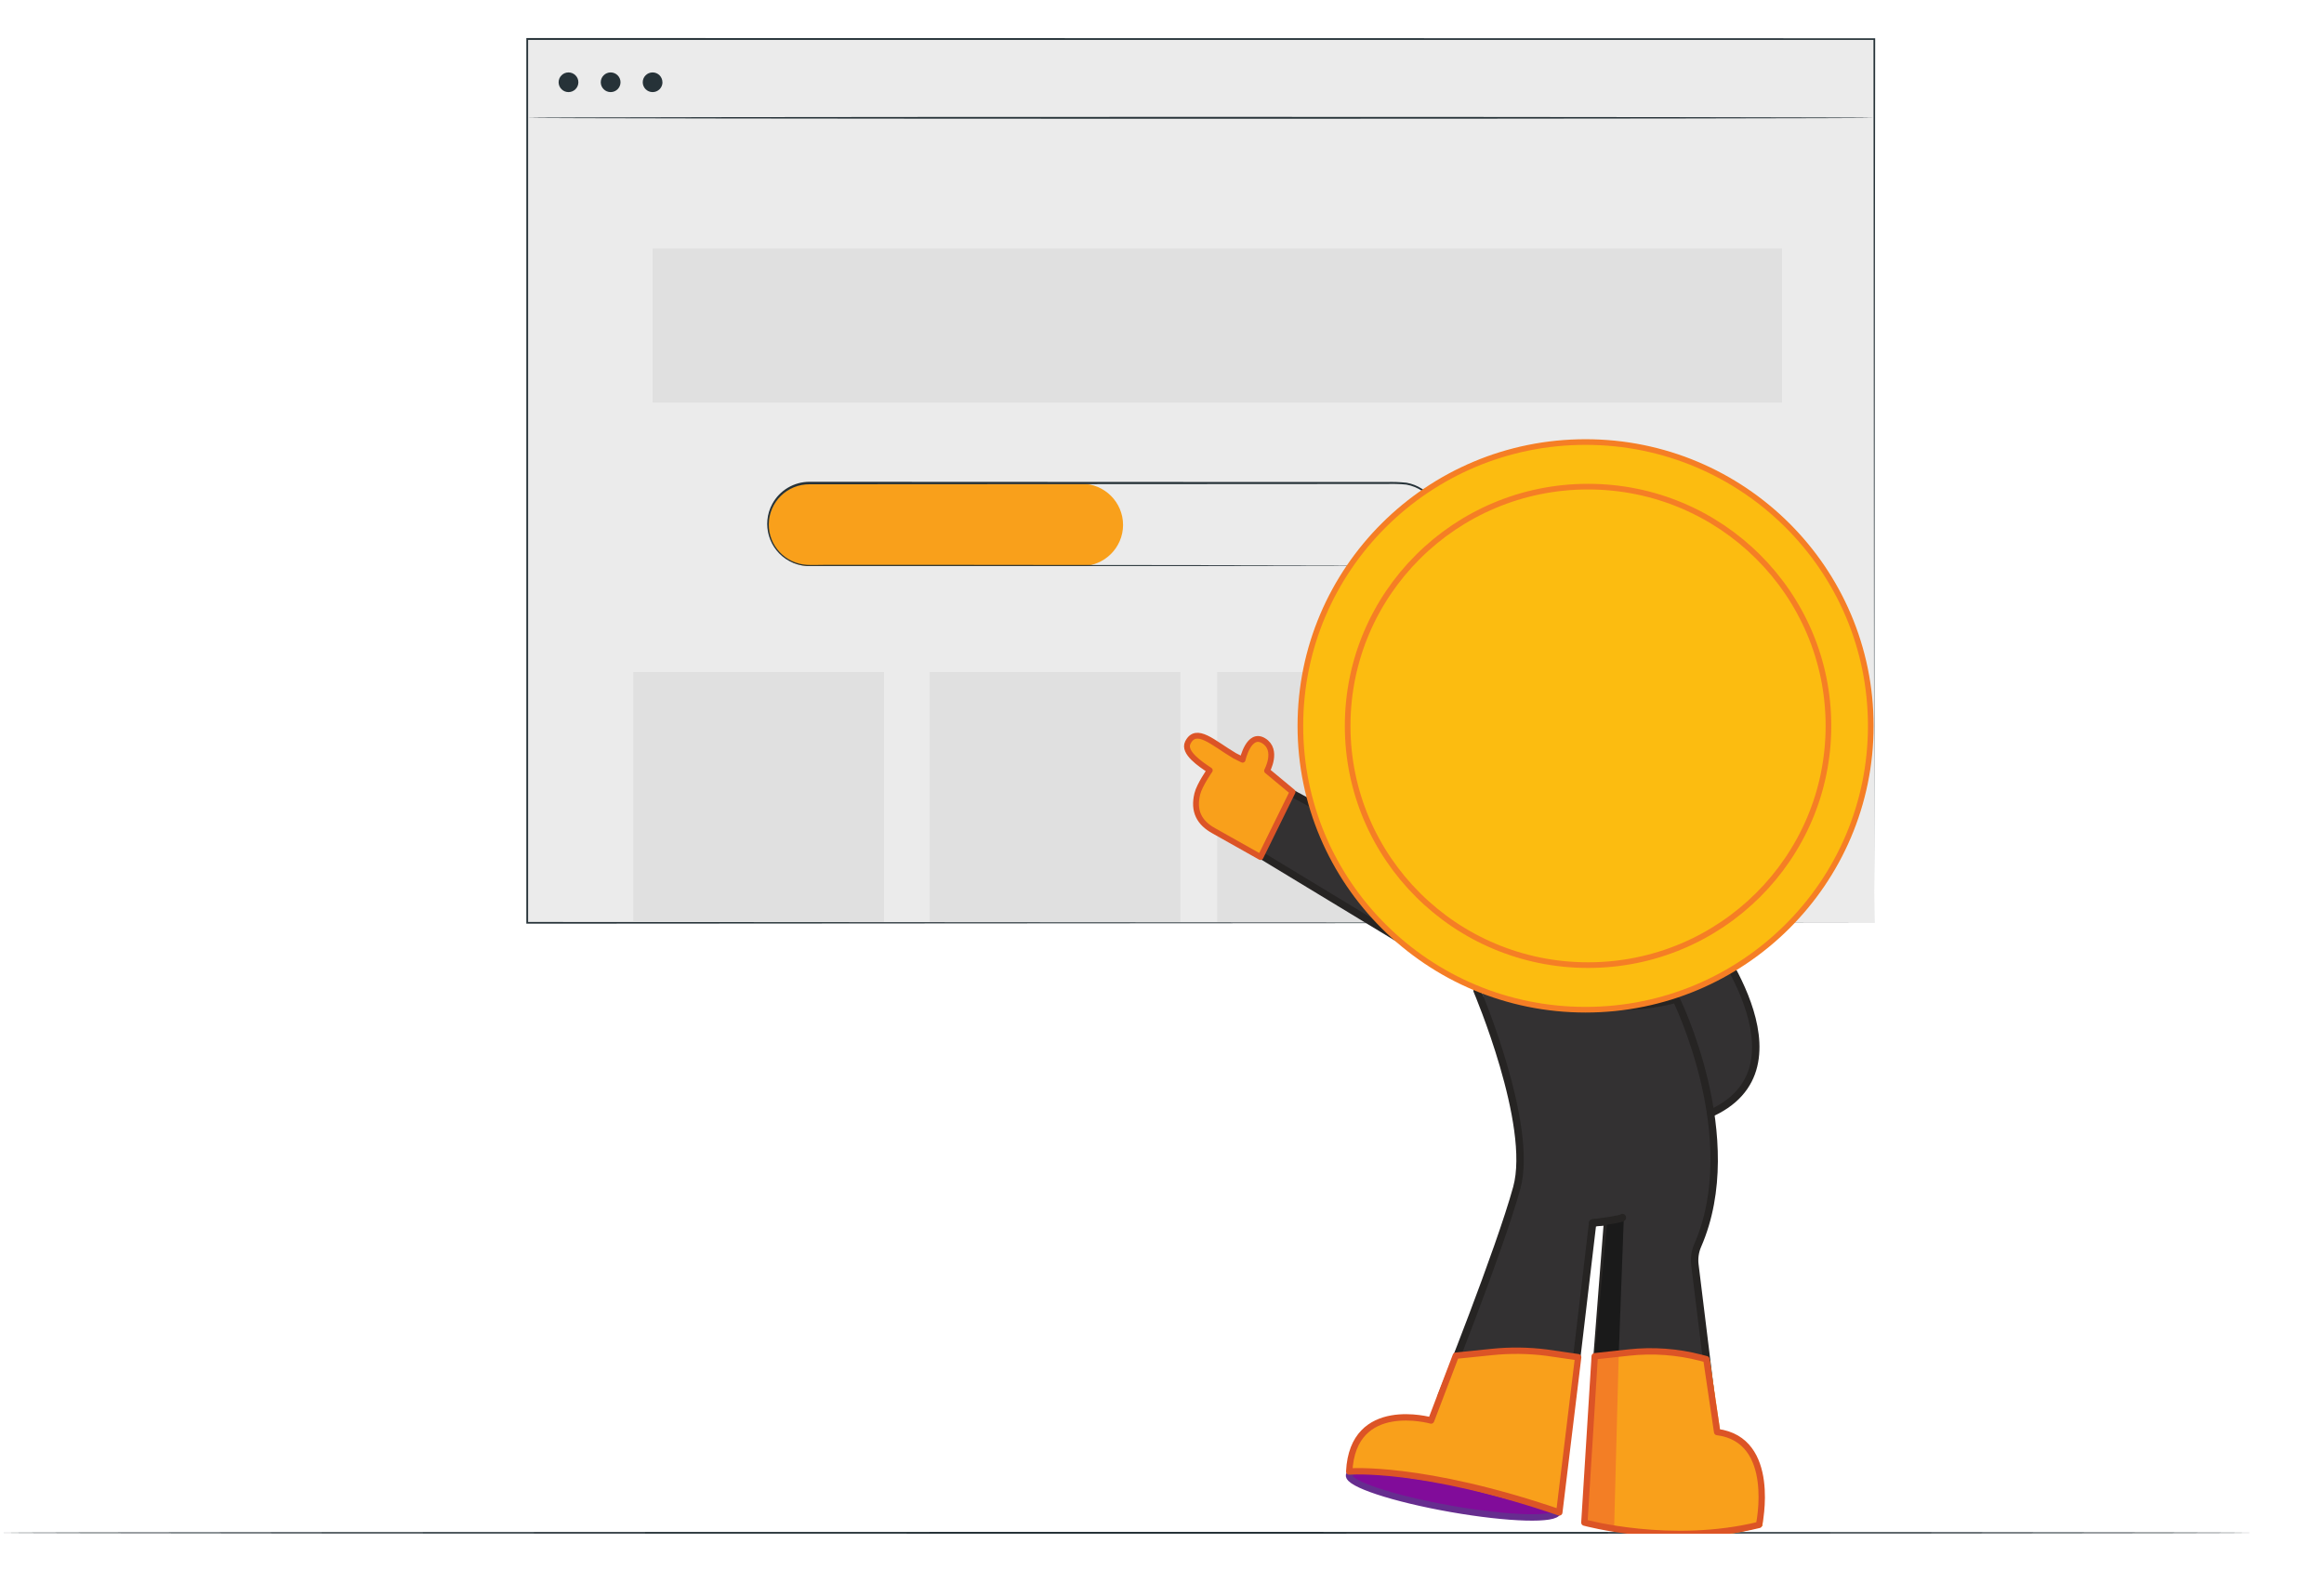 <svg width="300" height="206" viewBox="0 0 300 206" fill="none" xmlns="http://www.w3.org/2000/svg">
<g clip-path="url(#clip0_199_3134)">
<path d="M290.833 197.88C290.833 197.948 225.719 198.001 145.424 198.001C65.129 198.001 0 197.948 0 197.88C0 197.813 65.099 197.76 145.416 197.76C225.734 197.76 290.833 197.813 290.833 197.88Z" fill="#263238"/>
<path d="M241.942 5.056H68.036V119.154H241.942V5.056Z" fill="#EBEBEB"/>
<path d="M241.942 119.161C241.942 118.379 241.905 74.66 241.844 5.055L241.942 5.153H68.051L68.172 5.032V119.138L68.058 119.025L241.965 119.138L68.058 119.243H67.945V4.912H68.081L241.973 4.942H242.063V5.032C241.965 74.66 241.935 118.386 241.935 119.161H241.942Z" fill="#263238"/>
<path d="M241.942 15.209C241.942 15.277 203.01 15.33 154.993 15.33C106.976 15.33 68.036 15.277 68.036 15.209C68.036 15.141 106.961 15.089 154.993 15.089C203.025 15.089 241.942 15.141 241.942 15.209Z" fill="#263238"/>
<path d="M230.035 32.083H84.241V51.968H230.035V32.083Z" fill="#E0E0E0"/>
<path d="M114.115 86.76H81.747V119.024H114.115V86.76Z" fill="#E0E0E0"/>
<path d="M152.375 86.76H120.007V119.024H152.375V86.76Z" fill="#E0E0E0"/>
<path d="M189.497 86.76H157.128V119.024H189.497V86.76Z" fill="#E0E0E0"/>
<path d="M139.625 73.079H104.54C101.59 73.079 99.198 70.695 99.191 67.755C99.206 64.822 101.598 62.445 104.54 62.445H139.625C142.575 62.445 144.974 64.829 144.974 67.777C144.959 70.71 142.568 73.079 139.625 73.079Z" fill="#F9A01B"/>
<path d="M180.64 73.081L181.1 73.05C181.258 73.05 181.455 72.998 181.681 72.96C183.763 72.524 185.386 70.892 185.816 68.816C186.072 67.545 185.846 66.222 185.197 65.093C184.412 63.755 183.069 62.83 181.538 62.559C180.685 62.476 179.825 62.453 178.965 62.484H170.182L104.502 62.521C101.62 62.499 99.266 64.815 99.243 67.688C99.221 70.456 101.386 72.757 104.155 72.922C104.902 72.96 105.672 72.922 106.426 72.922H123.863L153.394 72.953L173.298 72.99L178.708 73.013L173.298 73.035L153.394 73.073H104.14C103.355 73.028 102.593 72.81 101.899 72.434C99.243 70.997 98.263 67.688 99.696 65.048C100.654 63.288 102.495 62.198 104.502 62.198L170.182 62.228H178.965C179.832 62.198 180.7 62.228 181.56 62.318C184.495 62.837 186.457 65.627 185.944 68.56C185.936 68.613 185.921 68.673 185.914 68.726C185.687 69.756 185.167 70.696 184.42 71.441C183.869 71.975 183.205 72.388 182.481 72.652C182.224 72.742 181.96 72.817 181.696 72.87C181.462 72.9 181.266 72.938 181.107 72.945L180.64 73.088V73.081Z" fill="#263238"/>
<path d="M74.661 10.62C74.661 11.319 74.087 11.891 73.386 11.891C72.684 11.891 72.111 11.319 72.111 10.62C72.111 9.92 72.684 9.349 73.386 9.349C74.087 9.349 74.661 9.92 74.661 10.62Z" fill="#263238"/>
<path d="M80.102 10.62C80.102 11.319 79.528 11.891 78.826 11.891C78.125 11.891 77.551 11.319 77.551 10.62C77.551 9.92 78.125 9.349 78.826 9.349C79.528 9.349 80.102 9.92 80.102 10.62Z" fill="#263238"/>
<path d="M85.519 10.62C85.519 11.319 84.946 11.891 84.244 11.891C83.542 11.891 82.969 11.319 82.969 10.62C82.969 9.92 83.542 9.349 84.244 9.349C84.946 9.349 85.511 9.92 85.511 10.62H85.519Z" fill="#263238"/>
<path d="M219.053 144.675C235.298 139.527 220.7 120.77 220.7 120.77L208.995 124.724L219.053 144.675Z" fill="#333132"/>
<path d="M218.975 144.433C235.22 139.285 220.623 120.528 220.623 120.528L208.917 124.482L218.975 144.433Z" stroke="#262423" stroke-width="0.957" stroke-linecap="round" stroke-linejoin="round"/>
<path d="M184.253 111.672L166.701 102.236L162.757 110.252L181.463 121.59" fill="#333132"/>
<path d="M184.089 111.714L166.537 102.278L162.593 110.294L181.299 121.632" stroke="#262423" stroke-width="0.931" stroke-linecap="round" stroke-linejoin="round"/>
<path d="M190.649 124.985C195.993 125.853 207.046 132.595 215.965 128.441C215.965 128.441 225.184 146.879 219.114 160.779C218.776 161.557 218.649 162.418 218.751 163.264L220.83 180.191L207.434 180.278L207.477 157.697L205.553 157.878L202.869 180.579L186.031 180.188C186.031 180.188 193.513 161.512 195.76 153.34C198.003 145.169 192.653 134.183 192.653 134.183" fill="#333132"/>
<path d="M197.132 126.95C201.51 128.677 207.198 131.327 216.372 128.993C216.372 128.993 225.222 146.879 219.152 160.782C218.814 161.56 218.687 162.422 218.789 163.267L220.868 180.194L205.765 180.23L207.515 157.7L205.591 157.881L202.907 180.582L186.069 180.191C186.069 180.191 193.551 161.515 195.797 153.343C198.041 145.172 190.674 127.886 190.674 127.886" stroke="#262423" stroke-width="0.957" stroke-linecap="round" stroke-linejoin="round"/>
<path d="M208.958 174.873L209.628 156.887L207.474 157.697L205.858 175.092L208.958 174.873Z" fill="#1A1A1A"/>
<path d="M220.713 175.615L214.097 174.431L206.298 175.234L204.8 196.563C204.8 196.563 218.388 200.233 227.512 197.005C227.512 197.005 228.669 184.942 222.103 185.019L220.71 175.612L220.713 175.615Z" fill="#F9A01B"/>
<path d="M204.52 196.563L205.858 175.092L208.958 174.873L208.371 197.006" fill="#F37E25"/>
<path d="M220.272 175.47L219.568 175.286C216.533 174.498 213.386 174.269 210.274 174.608L205.858 175.089L204.523 196.56C204.523 196.56 215.714 199.655 227.071 196.86C227.071 196.86 229.473 185.868 221.662 184.874L220.269 175.466L220.272 175.47Z" stroke="#DC5426" stroke-width="0.821" stroke-linecap="round" stroke-linejoin="round"/>
<path d="M209.432 157.184C209.432 157.184 209.715 157.342 205.591 157.881" stroke="#262423" stroke-width="0.957" stroke-linecap="round" stroke-linejoin="round"/>
<path d="M201.091 195.183C201.268 194.092 195.381 192.146 187.94 190.837C180.5 189.528 174.324 189.352 174.147 190.443C173.969 191.535 179.857 193.48 187.297 194.789C194.738 196.098 200.913 196.274 201.091 195.183Z" fill="#810C9A" stroke="#662D8F" stroke-width="0.829" stroke-miterlimit="10"/>
<path d="M174.162 189.97C174.646 180.566 184.455 183.386 184.455 183.386L187.924 175.015L196.129 174.392L203.797 175.492L201.28 195.243L187.266 191.6L177.37 190.096L174.162 189.967V189.97Z" fill="#F9A01B"/>
<path d="M185.423 190.925C186.363 190.925 201.073 195.786 201.212 194.821L185.423 190.925Z" fill="#F9A01B"/>
<path d="M203.716 175.212L199.66 174.624C197.314 174.324 194.944 174.295 192.591 174.537L187.927 175.015L184.737 183.386C184.737 183.386 174.636 180.517 174.168 189.97C174.168 189.97 183.583 189.186 201.287 195.247L203.719 175.215L203.716 175.212Z" stroke="#DC5426" stroke-width="0.821" stroke-linecap="round" stroke-linejoin="round"/>
<path d="M204.678 130.352C225.011 130.352 241.494 113.947 241.494 93.709C241.494 73.472 225.011 57.066 204.678 57.066C184.345 57.066 167.862 73.472 167.862 93.709C167.862 113.947 184.345 130.352 204.678 130.352Z" fill="#FCBC10" stroke="#F57E25" stroke-width="0.729" stroke-miterlimit="10"/>
<path d="M204.998 124.595C222.137 124.595 236.03 110.767 236.03 93.709C236.03 76.652 222.137 62.824 204.998 62.824C187.86 62.824 173.966 76.652 173.966 93.709C173.966 110.767 187.86 124.595 204.998 124.595Z" fill="#FCBC10" stroke="#F57E25" stroke-width="0.729" stroke-miterlimit="10"/>
<path d="M154.819 102.413C154.286 104.624 155.077 106.134 156.97 107.17L162.984 110.553L167.12 102.142L163.828 99.409C163.828 99.409 165.311 96.711 163.39 95.539C161.47 94.368 160.672 97.986 160.672 97.986L159.657 97.479C156.858 95.826 154.689 93.632 153.603 95.772C152.954 97.053 155.254 98.573 156.433 99.354C156.433 99.354 155.099 101.245 154.816 102.42L154.819 102.413Z" fill="#F9A01B"/>
<path d="M154.553 102.507C154.019 104.717 154.81 106.228 156.703 107.264L162.717 110.646L166.854 102.236L163.561 99.502C163.561 99.502 165.044 96.804 163.124 95.633C161.203 94.461 160.405 98.079 160.405 98.079L159.39 97.572C156.591 95.92 154.422 93.725 153.336 95.865C152.687 97.146 154.987 98.666 156.166 99.447C156.166 99.447 154.832 101.338 154.549 102.513L154.553 102.507Z" stroke="#DC5426" stroke-width="0.753" stroke-linecap="round" stroke-linejoin="round"/>
</g>
<defs>
<clipPath id="clip0_199_3134">
<rect width="300" height="195" fill="white" transform="translate(0 3)"/>
</clipPath>
</defs>
</svg>
